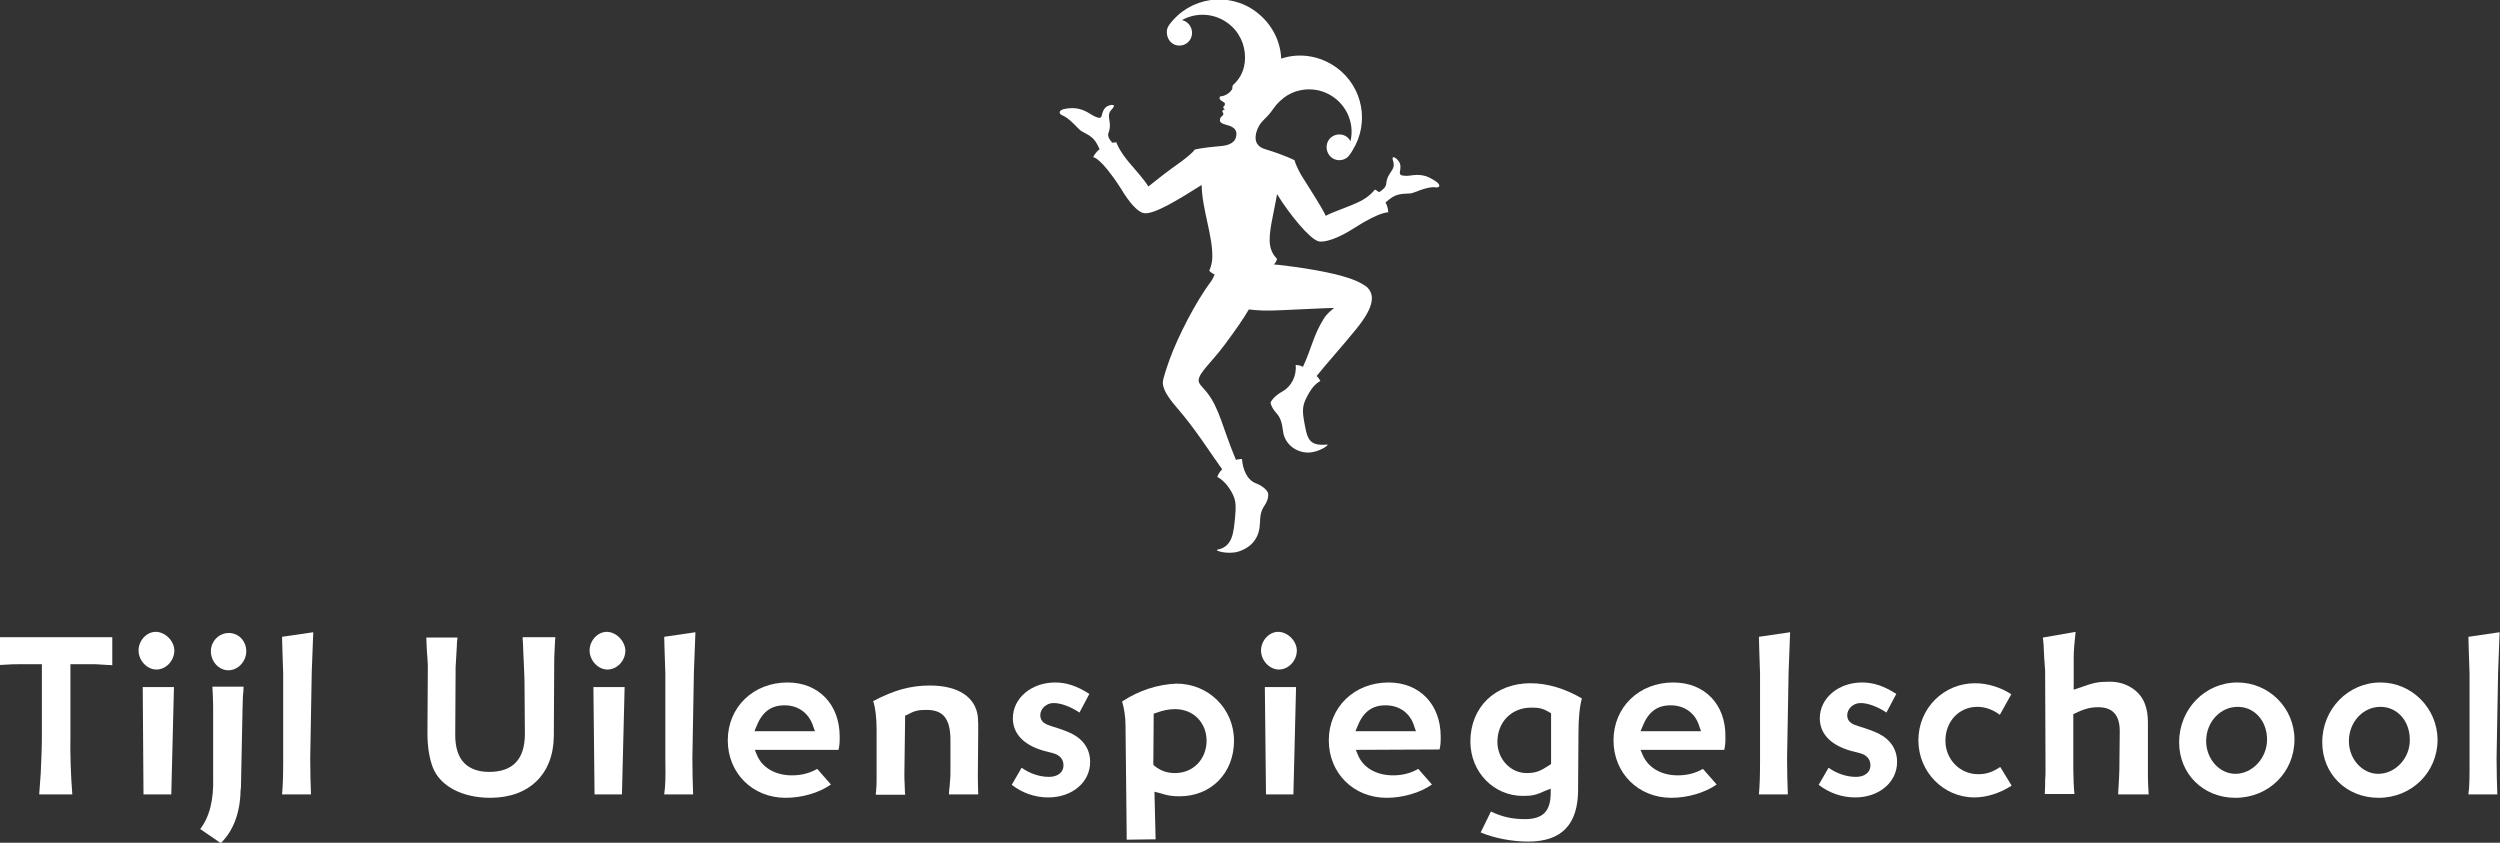 <?xml version="1.0" encoding="utf-8"?>
<!-- Generator: Adobe Illustrator 26.0.1, SVG Export Plug-In . SVG Version: 6.00 Build 0)  -->
<svg version="1.1" id="Logo_en_Beeldmerk" xmlns="http://www.w3.org/2000/svg" xmlns:xlink="http://www.w3.org/1999/xlink" x="0px"
	 y="0px" viewBox="0 0 656.8 221.4" style="enable-background:new 0 0 656.8 221.4;" xml:space="preserve">
<rect x="0" y="0" width="656.8" height="221.4" fill="#333333" stroke="none"/>
<style type="text/css">
	.Arched_x0020_Green{fill:url(#SVGID_1_);stroke:#FFFFFF;stroke-width:0.25;stroke-miterlimit:1;}
	.st0{fill:#FFFFFF;}
</style>
<linearGradient id="SVGID_1_" gradientUnits="userSpaceOnUse" x1="31.229" y1="577.97" x2="31.936" y2="577.263">
	<stop  offset="0" style="stop-color:#1DA238"/>
	<stop  offset="0.983" style="stop-color:#24391D"/>
</linearGradient>
<path class="st0" d="M375.6,46.7c-2.5-1.3-4.9-0.5-6-0.5c-3.1,0-1.2-1.1-1.8-3.2c-0.3-1.1-2.5-2.8-1.8-0.7c0.8,2.5-1.5,2.8-1.8,5.9
	c-0.1,1-0.8,1.6-1.9,2.3c-0.6-0.5-1.1-0.7-1.1-0.7s-1,1.5-3.5,2.9c-3.1,1.6-7.2,2.8-9.4,4c-0.9-2-3.8-6.5-6.5-10.8
	c-0.9-1.6-1.5-3-1.7-3.8c0,0-2.4-1.3-7.7-2.9c-2-0.6-2.9-1.9-2.4-4.2c0.8-3.1,2.5-3.6,4-5.7c1.1-1.5,1.5-2.2,3.4-3.7
	c3.8-2.8,9.2-2.9,13.2,0.1c3.6,2.7,5.2,7.2,4.2,11.4c-0.4-0.8-1.2-1.5-2.2-1.7c-1.8-0.4-3.6,0.7-4,2.5c-0.4,1.8,0.7,3.7,2.5,4.1
	c1.3,0.3,2.6-0.2,3.3-1.1c0.5-0.6,0.7-1,1-1.5c4.4-7.1,2.7-16.5-4.2-21.6c-4.4-3.2-9.8-4-14.6-2.4c-0.2-4.7-2.5-9.2-6.6-12.3
	c-7.2-5.4-17.4-3.9-22.8,3.4c0,0-0.5,0.7-0.6,1.3c-0.3,1.8,0.7,3.7,2.5,4.1c1.8,0.4,3.6-0.7,4-2.5c0.4-1.8-0.7-3.7-2.5-4.1
	c0,0-0.1,0-0.1,0c3.7-2.1,8.5-1.9,12.1,0.8c3,2.2,4.5,5.6,4.5,9c0,3.5-1.5,5.5-2.5,6.6c-0.6,0.6-0.7,0.6-0.8,1
	c-0.1,0.4,0.1,0.5-0.2,0.9c-0.2,0.3-0.6,0.8-1.3,1.2c-1.3,0.7-1.7,0.4-1.8,0.6c-0.3,0.6,0.2,1,0.6,1.2c0.5,0.3,0.8,0.5,0.7,0.7
	c0,0.8-0.5,0.5-0.4,0.9c0,0.4,0.5,0.6,0.5,0.6s-0.5-0.1-0.7,0.3c-0.2,0.4,0.3,0.5,0.2,0.9c-0.1,0.6-0.8,0.5-0.9,1.5
	c-0.1,1.2,2,1.2,3.1,1.8c0.7,0.4,1.6,1.1,1.1,2.8c-0.5,1.8-2.7,2.2-4.2,2.3c-4.8,0.4-6.6,0.9-6.6,0.9c-0.5,0.7-1.7,1.8-3.9,3.4
	c-3.4,2.4-6.2,4.6-8.3,6.3c-1.1-1.8-3-3.9-5.3-6.6c-2.6-3.2-3.1-5-3.1-5s-0.5,0-1.1,0.1c-1-1.2-1.3-1.9-0.9-2.8c1-2.9-1-4.2,0.9-6.1
	c1.5-1.6-1.2-1.1-1.9-0.2c-1.4,1.7-0.1,3.4-2.9,2.1c-1-0.5-2.8-2.1-5.7-2.1c-4.1,0.1-3.5,1.5-2.8,1.8c2.1,0.8,4.4,3.7,5,4.1
	c1.3,0.9,3.2,1.3,4.4,3.7c0.2,0.4,0.4,0.8,0.6,1.2c-1.2,0.9-1.7,2.1-1.7,2.1s1.9-0.1,7.2,8.1c2.5,4.2,4.6,6.3,6.1,6.6
	c2.6,0.5,9.5-3.8,15.2-7.4c0.1,6.3,2.9,13.3,2.8,18.8c0,2.2-0.8,3.7-0.8,3.7s0.4,0.6,1.4,1c-0.2,0.6-0.5,1.2-0.9,1.8
	c-4.1,5.4-8.8,14.7-10.9,20.5c-0.7,2-1.8,5.1-1.8,6.1c0,1.6,1.1,3.6,3.6,6.5c5.2,6,8.8,11.9,12,16.3c-0.6,0.6-1,1.2-1.3,2
	c0,0,1.5,0.6,3.1,2.9c1.8,2.7,1.9,4,1.6,7.5c-0.4,4.4-0.7,7.9-4.6,8.7c-1.1,0.2,2.6,1.4,5.5,0.5c4-1.3,5.5-4.2,5.6-7.3
	c0.1-2.5,0.3-3.4,1.3-4.9c1.3-2,0.8-3.3,0.8-3.3s-0.7-1.5-3.1-2.4c-2.4-0.9-3.5-3.7-3.7-6.4c0,0-0.7,0-1.6,0.2
	c-3.5-8.3-4.3-13.6-7.7-17.8c-1.2-1.5-2.1-2.1-2.1-3.1c0.1-2,3.5-4.8,6.9-9.4c2.9-3.9,4.9-6.8,6.3-9.2c2.3,0.3,4.8,0.4,8.6,0.2
	c5-0.2,10-0.5,13.8-0.6c-1.1,0.9-2.1,1.8-2.7,2.8c-2.8,4.5-3.2,7.8-5.5,12.7c-0.7-0.5-1.9-0.5-1.9-0.5c0.3,2.9-1.2,5.7-3.4,6.9
	c-2.7,1.5-3.2,3-3.2,3s0.1,1.1,1.5,2.7c1.1,1.2,1.5,2.5,1.8,4.9c0.4,3.1,3.2,5.5,6.6,5.5c2.8,0,5.9-2.2,4.9-2.1
	c-5,0.5-5.2-1.9-6-6.2c-0.6-3.4-0.3-4.6,1.4-7.5c1.4-2.4,2.9-3,2.9-3c-0.3-0.5-0.6-1-1-1.3c2.8-3.5,6.3-7.3,10.2-12.1
	c5.4-6.5,4.9-9.5,3-11.3c-0.2-0.2-1.8-1.2-2.8-1.6c-3.6-1.6-10.8-3.1-20.3-4.2c-0.4,0-0.8-0.1-1.3-0.1c0.7-0.8,0.8-1.5,0.8-1.5
	s-1.4-1.2-1.8-3.4c-0.6-3.2,0.9-8.2,1.8-13.6c3.4,5.5,8.6,11.8,10.9,12.4c1.5,0.4,5.1-0.7,9.4-3.5c6.9-4.4,8.9-4.1,8.9-4.1
	s0.1-1.2-0.7-2.6c0.4-0.3,0.7-0.6,1.1-0.9c2.1-1.7,4.1-1.3,5.6-1.5c0.8-0.1,4.1-1.8,6.3-1.6C378.2,49.5,379.3,48.5,375.6,46.7z"/>
<g>
	<g>
		<g>
			<g>
				<path class="st0" d="M10.3,208.7h8.7c-0.4-4.8-0.6-11.3-0.5-15v-19.2h6.6l3.2,0.2c0.6,0,0.9,0,1.2,0.1v-7.4H0v7.3
					c2.9-0.2,4.1-0.2,5.3-0.2H11v19.9c0,1.5-0.1,4.4-0.3,8.8C10.5,205.7,10.4,207.5,10.3,208.7L10.3,208.7z"/>
			</g>
			<g>
				<path class="st0" d="M37.7,208.7H45l0.7-28.2h-8.2L37.7,208.7L37.7,208.7z M40.9,166c-2.4,0-4.5,2.3-4.5,4.9c0,2.6,2.2,5,4.7,5
					c2.5,0,4.7-2.3,4.7-5C45.8,168.4,43.4,166,40.9,166L40.9,166z"/>
			</g>
			<g>
				<path class="st0" d="M52.6,217.8l5.4,3.7c3.3-3.2,5.1-8,5.2-13.8l0.1-0.8l0.4-19.7v-0.4c0-1,0.1-2,0.1-3.2l0-0.4
					c0.1-1.2,0.2-2.1,0.2-2.8h-8.2c0,0.2,0.1,1.5,0.1,1.9c0.1,2,0.1,3.4,0.1,4.3v17.5C56.2,210.2,55,214.7,52.6,217.8L52.6,217.8z
					 M60.1,166.3c-2.6,0-4.7,2.2-4.7,4.8c0,2.7,2.1,5,4.6,5c2.5,0,4.7-2.3,4.7-5C64.7,168.4,62.7,166.3,60.1,166.3L60.1,166.3z"/>
			</g>
			<g>
				<path class="st0" d="M74.1,208.7h7.6c-0.1-2.3-0.2-6.4-0.2-9.5l0.4-22.6l0.4-10.5l-8.2,1.2l0.1,3.7l0.2,6v22.8
					C74.4,204.2,74.3,206.6,74.1,208.7L74.1,208.7z"/>
			</g>
			<g>
				<path class="st0" d="M112,167.4c0,0.1,0,0.2,0,0.3c0,0.5,0.1,1.3,0.1,2.3c0.1,1.3,0.1,2.3,0.2,3c0.1,1.3,0.1,1.8,0.1,2.5v0.1
					l-0.1,17.1c0,3.5,0.5,6.5,1.4,8.9c1.9,4.9,7.7,8,15.1,8c10.2,0,16.6-6.2,16.7-16.2l0.1-18.7c0-1,0-2.4,0.1-3.9
					c0.1-1.5,0.1-2.6,0.2-3.4h-8.6c0.1,0.8,0.1,2.3,0.2,4.3c0.2,4.2,0.3,6.7,0.3,7.3v0.4l0.1,13.4c0,6.6-3.1,10-9.4,10
					c-2.8,0-5-0.8-6.5-2.3c-1.6-1.6-2.4-4.1-2.4-7.4V193l0.1-17.7l0.3-5.2c0-1,0.1-1.9,0.2-2.6H112L112,167.4z"/>
			</g>
			<g>
				<path class="st0" d="M156.2,208.7h7.2l0.7-28.2h-8.2L156.2,208.7L156.2,208.7z M159.4,166c-2.4,0-4.5,2.3-4.5,4.9
					c0,2.6,2.2,5,4.7,5c2.5,0,4.7-2.3,4.7-5C164.2,168.4,161.9,166,159.4,166L159.4,166z"/>
			</g>
			<g>
				<path class="st0" d="M174.5,208.7h7.6c-0.1-2.3-0.2-6.4-0.2-9.5l0.4-22.6l0.4-10.5l-8.2,1.2l0.1,3.7l0.2,6v22.8
					C174.9,204.2,174.8,206.6,174.5,208.7L174.5,208.7z"/>
			</g>
			<g>
				<path class="st0" d="M206.9,179.3c-9,0-15.7,6.5-15.7,15.2c0,8.6,6.5,15.1,15.2,15.1c4.3,0,8.8-1.3,11.9-3.5l-3.6-4.1
					c-1.9,1.1-4.1,1.7-6.6,1.7c-4.5,0-8-2.1-9.3-5.5l-0.5-1.2l22,0c0.3-1.4,0.3-2.1,0.3-3.5C220.6,185.1,215.1,179.3,206.9,179.3
					L206.9,179.3z M214.1,192.1h-15.9l0.5-1.2c1.5-3.8,3.8-5.6,7.4-5.6c3.7,0,6.5,2.1,7.6,5.7L214.1,192.1L214.1,192.1z"/>
			</g>
			<g>
				<path class="st0" d="M249.3,208.7h7.7c0-0.9-0.1-2.3-0.1-4.2v-0.6l0.1-12.2c0-1.1,0-2.2-0.1-3.4c-0.6-5.2-5.2-8.2-12.6-8.2
					c-5.1,0-9.4,1.2-14.9,4.1c0.6,1.7,0.9,4.6,0.9,7.4V204c0,1.5,0,2.6-0.1,3.3c0,0.1,0,0.5-0.1,1.1l0,0.4h7.7
					c0-0.4-0.1-0.9-0.1-1.9c0-1.1-0.1-1.8-0.1-2.4c0-0.7,0-1.1,0-1.5l0.2-15l0.5-0.2c2-1.1,3-1.3,5.1-1.3c4.4,0,6.3,2.3,6.3,8v8.5
					c0,0.5,0,1.2-0.1,2l-0.1,1.4C249.4,207.3,249.3,208.1,249.3,208.7L249.3,208.7z"/>
			</g>
			<g>
				<path class="st0" d="M265.8,206.2c2.9,2.2,6.2,3.3,9.6,3.3c6.3,0,11-4,11-9.3c0-3.3-1.7-5.9-4.9-7.5c-1.5-0.7-2.9-1.2-5.2-1.9
					c-1.6-0.5-3-1.1-3-2.9c0-1.7,1.6-3.2,3.5-3.2c1.9,0,4.4,0.9,6.8,2.5l2.6-4.9c-3.3-2.1-6-3-9-3c-6.2,0-11.1,4.1-11.1,9.4
					c0,4.3,3.2,7.4,9.1,8.8l1.2,0.3c2.5,0.6,3,2.1,3,3.3c0,1.8-1.5,3-3.8,3c-2.5,0-5.1-0.9-7.2-2.4L265.8,206.2L265.8,206.2z"/>
			</g>
			<g>
				<path class="st0" d="M294.8,184.3c0.5,1.6,0.9,4,0.9,6.3v0.3l0.3,28c0,0.7,0,1.3,0,1.7l7.6-0.1l-0.3-12.5l1.2,0.3
					c2.3,0.7,3.2,0.9,5.4,0.9c8.3,0,14.3-6.1,14.3-14.6c0-8.4-6.7-15-15.1-15C304.1,179.8,299.2,181.4,294.8,184.3L294.8,184.3z
					 M308.7,203.1c-2.1,0-3.8-0.6-5.4-1.9l-0.3-0.3l0.1-13.4l0.6-0.2c1.9-0.7,3.4-1,5-1c4.8,0,8.3,3.5,8.3,8.4
					C316.9,199.6,313.4,203.1,308.7,203.1L308.7,203.1z"/>
			</g>
			<g>
				<path class="st0" d="M332.6,208.7h7.2l0.7-28.2h-8.2L332.6,208.7L332.6,208.7z M335.8,166c-2.4,0-4.5,2.3-4.5,4.9
					c0,2.6,2.2,5,4.7,5c2.5,0,4.7-2.3,4.7-5C340.7,168.4,338.3,166,335.8,166L335.8,166z"/>
			</g>
			<g>
				<path class="st0" d="M364.8,179.3c-9,0-15.7,6.5-15.7,15.2c0,8.6,6.5,15.1,15.2,15.1c4.2,0,8.8-1.3,11.9-3.5l-3.6-4.1
					c-1.9,1.1-4.1,1.7-6.6,1.7c-4.5,0-8-2.1-9.3-5.5l-0.5-1.2l22-0.1c0.3-1.3,0.3-2,0.3-3.4C378.5,185.1,373,179.3,364.8,179.3
					L364.8,179.3z M372,192.1h-15.9l0.5-1.2c1.5-3.8,3.8-5.6,7.4-5.6c3.7,0,6.6,2.1,7.6,5.7L372,192.1L372,192.1z"/>
			</g>
			<g>
				<path class="st0" d="M389,218.7c3.6,1.5,8.2,2.4,12.5,2.4c8.8,0,13.1-4.5,13.1-13.7c0-0.1,0-0.2,0-0.3c0-0.2,0-0.3,0-0.5v-0.4
					l0.1-14c0-3.1,0.3-6.8,0.9-8.7c-4.4-2.6-9.1-4-13.5-4c-9.3,0-15.8,6.3-15.8,15.3c0,8,6.1,14.3,13.8,14.3c2.4,0,3.4-0.2,6-1.4
					l1.3-0.5l0,1.4c-0.1,4.6-2.1,6.6-6.8,6.6c-3.3,0-6-0.6-8.9-2L389,218.7L389,218.7z M401.1,203.1c-4.3,0-7.7-3.7-7.7-8.2
					c0-5.2,3.7-9,8.9-9c2,0,3,0.2,4.7,1.2l0.5,0.3v13.3l-0.4,0.3C404.8,202.5,403.6,203.1,401.1,203.1L401.1,203.1z"/>
			</g>
			<g>
				<path class="st0" d="M439.6,179.3c-9,0-15.7,6.5-15.7,15.2c0,8.6,6.5,15.1,15.2,15.1c4.2,0,8.8-1.3,11.9-3.5l-3.6-4.1
					c-1.9,1.1-4.1,1.7-6.6,1.7c-4.5,0-7.9-2.1-9.3-5.5l-0.5-1.2l22,0c0.3-1.3,0.3-2.1,0.3-3.5C453.4,185.1,447.9,179.3,439.6,179.3
					L439.6,179.3z M446.9,192.1H431l0.5-1.2c1.5-3.8,3.8-5.6,7.4-5.6c3.7,0,6.6,2.1,7.6,5.7L446.9,192.1L446.9,192.1z"/>
			</g>
			<g>
				<path class="st0" d="M462.1,208.7h7.6c-0.1-2.3-0.2-6.4-0.2-9.5l0.4-22.6l0.4-10.5l-8.2,1.2l0.1,3.7l0.2,6v22.8
					C462.4,204.2,462.3,206.6,462.1,208.7L462.1,208.7z"/>
			</g>
			<g>
				<path class="st0" d="M518.9,179.5c-8.3,0-14.9,6.6-14.9,15c0,8.3,6.6,15,14.7,15c3.2,0,6.7-1.1,9.8-3.1l-3-4.9
					c-2.1,1.4-3.7,1.9-5.8,1.9c-4.8,0-8.6-3.9-8.6-8.8c0-5.1,3.6-8.9,8.4-8.9c2.1,0,4.2,0.8,5.9,2.1l3-5.4
					C525.7,180.6,522.2,179.5,518.9,179.5L518.9,179.5z"/>
			</g>
			<g>
				<path class="st0" d="M556.5,208.7h8c-0.1-1.6-0.2-3.5-0.2-4.5v-14.5c0-1.9-0.3-3.5-0.8-4.8c-1.3-3.5-5-5.8-9.1-5.8
					c-3.3,0-4.2,0.2-8.4,1.7l-1.2,0.4v-8.2c0-2,0.2-4.4,0.5-7l-8.6,1.5c0.1,0.5,0.1,1.2,0.2,2c0.1,2.5,0.2,4.3,0.3,5.3
					c0,0.7,0.1,1.2,0.1,1.2v0.3l0.1,25.7c0,0.9,0,1.9-0.1,3.2l0,1.1c0,0.9-0.1,1.6-0.1,2.3h7.8c-0.2-1.8-0.3-4.6-0.3-6.6v-14.4
					l0.5-0.2c2.4-1.2,4.1-1.6,6-1.6c3.8,0,5.7,2,5.7,6.3v0.2l-0.1,9.8c0,0.3-0.1,3.2-0.2,4.4c0,0.6-0.1,1.1-0.1,1.6
					C556.5,208.3,556.5,208.5,556.5,208.7L556.5,208.7z"/>
			</g>
			<g>
				<path class="st0" d="M587.8,179.3c-8.5,0-15.3,7-15.3,15.7c0,8.3,6.3,14.6,14.8,14.6c8.7,0,15.5-6.7,15.5-15.3
					C602.8,186,596.1,179.3,587.8,179.3L587.8,179.3z M587.3,203.3c-4.2,0-7.7-3.9-7.7-8.6c0-5,3.7-9,8.3-9c4.4,0,7.7,3.7,7.7,8.6
					C595.6,199.2,591.7,203.3,587.3,203.3L587.3,203.3z"/>
			</g>
			<g>
				<path class="st0" d="M625.4,179.3c-8.5,0-15.3,7-15.3,15.7c0,8.3,6.3,14.6,14.8,14.6c8.7,0,15.5-6.7,15.5-15.3
					C640.3,186,633.6,179.3,625.4,179.3L625.4,179.3z M624.8,203.3c-4.2,0-7.7-3.9-7.7-8.6c0-5,3.7-9,8.3-9c4.4,0,7.7,3.7,7.7,8.6
					C633.2,199.2,629.3,203.3,624.8,203.3L624.8,203.3z"/>
			</g>
			<g>
				<path class="st0" d="M648.5,208.7h7.6c-0.1-2.3-0.2-6.4-0.2-9.5l0.4-22.6l0.4-10.5l-8.2,1.2l0.1,3.7l0.2,6v22.8
					C648.8,204.2,648.8,206.6,648.5,208.7L648.5,208.7z"/>
			</g>
		</g>
	</g>
	<path class="st0" d="M477.8,206.2c2.9,2.2,6.2,3.3,9.6,3.3c6.3,0,11-4,11-9.3c0-3.3-1.7-5.9-4.9-7.5c-1.5-0.7-2.9-1.2-5.2-1.9
		c-1.6-0.5-3-1.1-3-2.9c0-1.7,1.6-3.2,3.5-3.2c1.9,0,4.4,0.9,6.8,2.5l2.6-4.9c-3.3-2.1-6-3-9-3c-6.2,0-11.1,4.1-11.1,9.4
		c0,4.3,3.2,7.4,9.1,8.8l1.2,0.3c2.5,0.6,3,2.1,3,3.3c0,1.8-1.5,3-3.8,3c-2.5,0-5.1-0.9-7.2-2.4L477.8,206.2L477.8,206.2z"/>
</g>
</svg>
